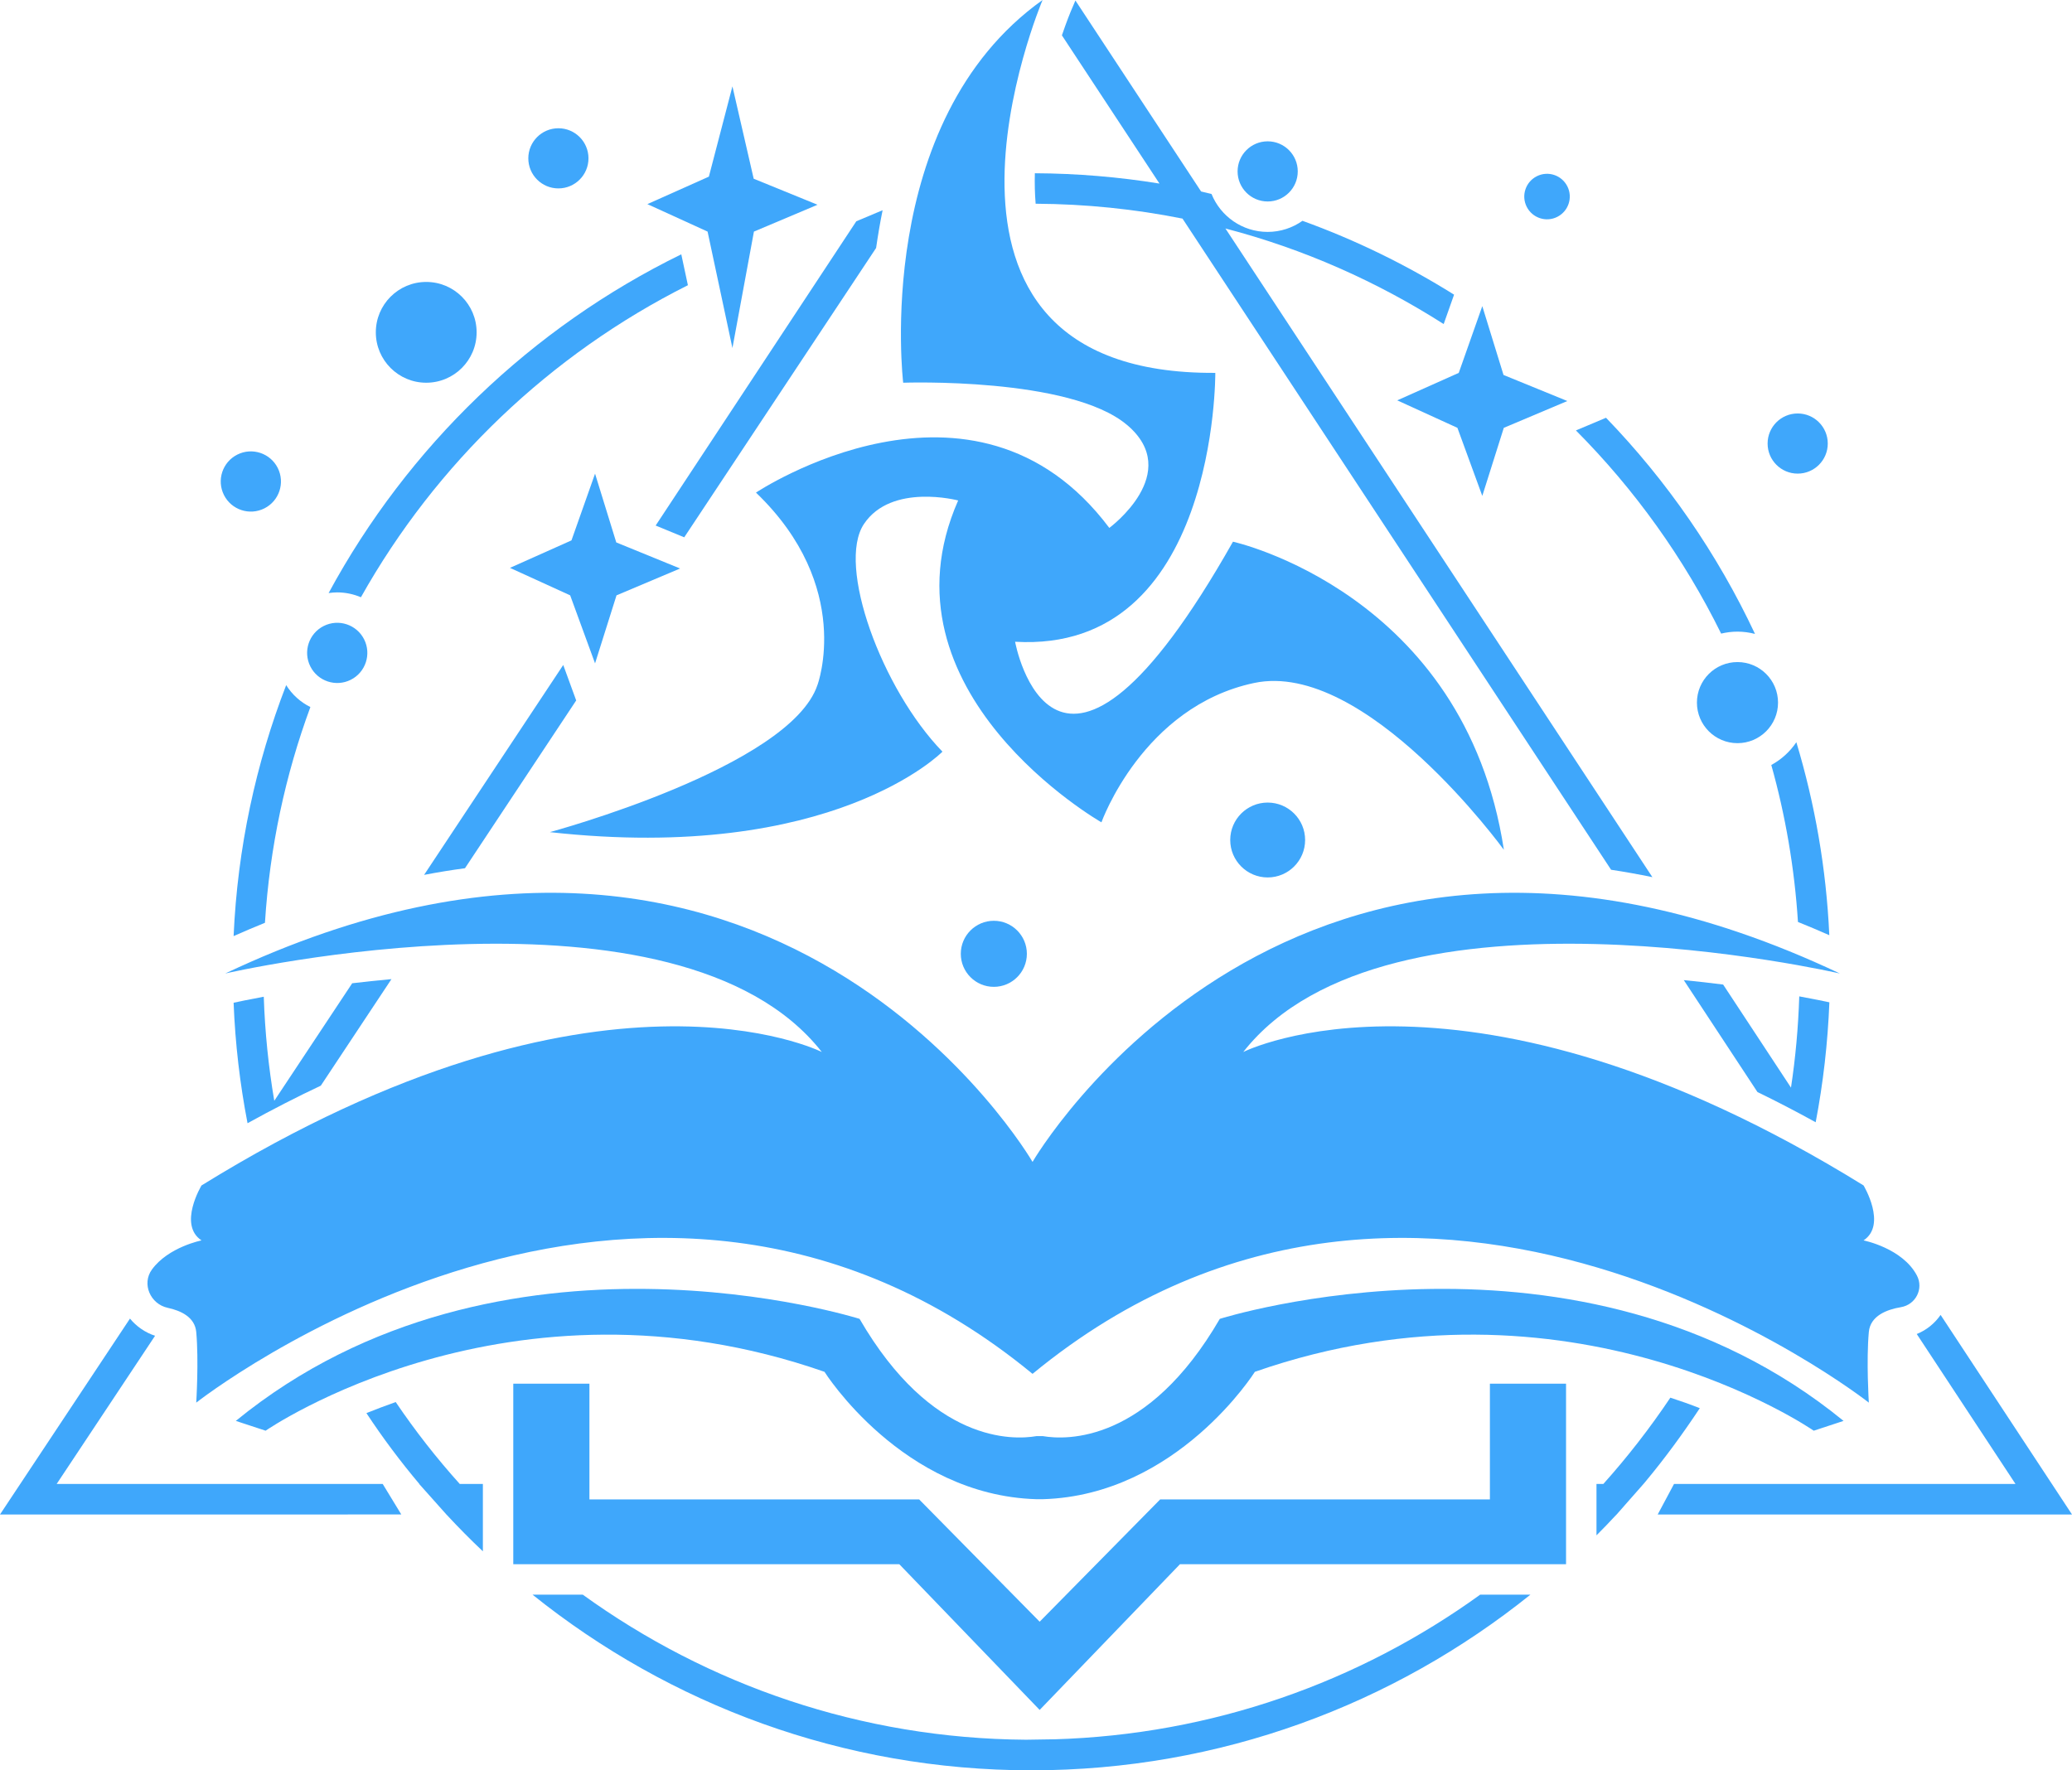 <?xml version="1.0" encoding="UTF-8"?>
<svg id="Layer_1" data-name="Layer 1" xmlns="http://www.w3.org/2000/svg" viewBox="0 0 526.24 449.69">
  <defs>
    <style>
      .cls-1 {
        fill: #3fa7fb;
      }
    </style>
  </defs>
  <circle class="cls-1" cx="108.25" cy="84.42" r="12.8"/>
  <circle class="cls-1" cx="141.82" cy="40.22" r="7.64"/>
  <circle class="cls-1" cx="321.96" cy="43.54" r="7.64"/>
  <circle class="cls-1" cx="456.57" cy="112.67" r="7.64"/>
  <circle class="cls-1" cx="441.28" cy="178.48" r="10.3"/>
  <path class="cls-1" d="m312.45,213.38c0,5.25,4.26,9.51,9.51,9.51s9.51-4.26,9.51-9.51-4.26-9.51-9.51-9.51-9.51,4.26-9.51,9.51Z"/>
  <path class="cls-1" d="m252.41,233.9c-4.63,0-8.39,3.76-8.39,8.39s3.76,8.39,8.39,8.39,8.39-3.76,8.39-8.39-3.76-8.39-8.39-8.39Z"/>
  <path class="cls-1" d="m67.15,129.14c3.77-1.9,5.29-6.5,3.39-10.27-1.9-3.77-6.5-5.29-10.27-3.39-3.77,1.9-5.29,6.49-3.39,10.27,1.9,3.77,6.49,5.29,10.27,3.39Z"/>
  <path class="cls-1" d="m395.51,55.09c2.85-1.44,4-4.91,2.56-7.76-1.44-2.85-4.91-4-7.76-2.56-2.85,1.44-4,4.91-2.56,7.76,1.44,2.85,4.91,4,7.76,2.56Z"/>
  <path class="cls-1" d="m89.09,172.68c3.77-1.9,5.29-6.5,3.39-10.27-1.9-3.77-6.5-5.29-10.27-3.39-3.77,1.9-5.29,6.49-3.39,10.27,1.9,3.77,6.5,5.29,10.27,3.39Z"/>
  <polygon class="cls-1" points="151.13 168.51 156.58 151.23 172.73 144.41 156.52 137.79 151.13 120.32 145.14 137.27 129.52 144.25 144.81 151.23 151.13 168.51"/>
  <polygon class="cls-1" points="370.15 108.68 376.47 125.97 381.93 108.68 398.07 101.87 381.86 95.25 376.47 77.77 370.49 94.72 354.87 101.7 370.15 108.68"/>
  <polygon class="cls-1" points="186.02 88.41 191.48 58.83 207.63 52.01 191.42 45.4 186.02 21.94 180.04 44.87 164.42 51.85 179.71 58.83 186.02 88.41"/>
  <path class="cls-1" d="m286.23,107.93c14.46,12.22-4.49,26.17-4.49,26.17-34.4-45.87-89.74-8.97-89.74-8.97,24.93,23.93,15.62,48.86,15.62,48.86-6.98,20.94-67.97,37.39-67.97,37.39,71.96,7.98,99.71-20.44,99.71-20.44-15.45-15.95-26.92-47.36-19.94-57.83,6.98-10.47,23.93-5.98,23.93-5.98-21.44,48.72,36.39,81.76,36.39,81.76,0,0,10.47-29.41,38.79-35.4,28.32-5.98,63.42,42.38,63.42,42.38-9.97-65.31-68.8-78.27-68.8-78.27-45.37,80.27-55.34,25.42-55.34,25.42,51.35,2.99,50.85-68.3,50.85-68.3-84.25.5-43.87-94.72-43.87-94.72-43.37,30.91-35.4,97.22-35.4,97.22,0,0,42.38-1.5,56.84,10.72Z"/>
  <path class="cls-1" d="m42.61,332.22c3.35.72,6.88,2.37,7.23,6.13.67,7.31,0,17.95,0,17.95,0,0,113.06-89.07,212.4-7.31,99.34-81.76,212.4,7.31,212.4,7.31,0,0-.67-10.64,0-17.95.38-4.11,4.56-5.7,8.15-6.3,3.76-.63,5.82-4.68,4.06-8.04-3.65-6.96-13.55-8.92-13.55-8.92,6.02-3.99,0-13.96,0-13.96-101.01-62.48-157.54-33.9-157.54-33.9,36.46-46.53,151.52-19.94,151.52-19.94-139.15-65.81-205.04,47.86-205.04,47.86,0,0-65.89-113.67-205.04-47.86,0,0,115.06-26.59,151.52,19.94,0,0-56.53-28.58-157.54,33.9,0,0-6.02,9.97,0,13.96,0,0-8.42,1.67-12.59,7.39-2.66,3.65-.4,8.8,4.03,9.74Z"/>
  <path class="cls-1" d="m264.88,364.81h-1.67c-5.92,1.01-26.55,1.85-44.9-29.79,0,0-91.32-28.92-158.42,25.92l7.57,2.49s61.89-42.87,141.94-14.96c0,0,19.69,31.35,53.82,32.36h1.67c34.12-1.01,53.82-32.36,53.82-32.36,80.05-27.92,141.94,14.96,141.94,14.96l7.57-2.49c-67.1-54.84-158.42-25.92-158.42-25.92-18.36,31.63-38.98,30.8-44.9,29.79Z"/>
  <path class="cls-1" d="m449.87,194.33c3.59,12.81,5.89,26.15,6.77,39.87,2.65,1.07,5.3,2.18,7.96,3.36-.77-16.97-3.66-33.38-8.37-49.02-1.62,2.4-3.81,4.4-6.37,5.79Z"/>
  <path class="cls-1" d="m441.28,160.45c1.54,0,3.02.21,4.45.58-9.56-20.37-22.39-38.91-37.84-54.91l-7.64,3.22c14.93,15.01,27.43,32.43,36.88,51.61,1.34-.32,2.72-.5,4.16-.5Z"/>
  <path class="cls-1" d="m262.83,44.01c-.07,2.59-.01,5.18.2,7.74,12.76.07,25.23,1.37,37.3,3.78l108.85,165.41c3.48.52,6.97,1.15,10.49,1.88l-108.44-164.78c19.89,5.19,38.53,13.49,55.43,24.28l2.64-7.47c-12.05-7.54-24.94-13.86-38.5-18.76-2.51,1.77-5.55,2.82-8.85,2.82-6.44,0-11.97-3.99-14.25-9.63-.89-.21-1.76-.44-2.65-.64L273.13.13l-1.23,2.89c-.04.1-.96,2.31-2.2,5.96l24.78,37.65c-10.32-1.67-20.88-2.57-31.65-2.62Z"/>
  <path class="cls-1" d="m431.71,357.71c-4.28,6.46-8.87,12.74-13.81,18.67l-.49.58-6.82,7.75-.31.31c-1.56,1.69-3.16,3.34-4.81,4.99v-13.05h1.74c6.15-6.86,11.85-14.21,17.02-21.92,2.63.85,5.12,1.74,7.48,2.67Z"/>
  <path class="cls-1" d="m526.24,384.71h-105.22l4.14-7.75h86.73l-25.08-38.09c2.45-.98,4.54-2.67,6.06-4.85l33.37,50.69Z"/>
  <path class="cls-1" d="m118.1,220.54l28.24-42.61-3.29-9.01-35.34,53.32c3.49-.67,6.95-1.23,10.39-1.69Z"/>
  <path class="cls-1" d="m437.64,250.1c-3.16-.4-6.51-.79-10-1.13l18.71,28.43c4.81,2.34,9.74,4.89,14.79,7.68,1.9-9.92,3.07-20.1,3.48-30.47-1.3-.28-3.95-.83-7.65-1.51-.25,7.85-.95,15.59-2.1,23.18l-17.23-26.18Z"/>
  <path class="cls-1" d="m99.42,248.72c-3.46.32-6.8.67-9.97,1.05l-19.79,29.86c-1.47-8.64-2.37-17.46-2.67-26.44-4,.74-6.69,1.32-7.66,1.53.41,10.42,1.61,20.63,3.54,30.6,6.4-3.53,12.6-6.71,18.61-9.54l17.94-27.06Z"/>
  <path class="cls-1" d="m267.6,441.82l-7,.11c-41.99-.29-80.85-13.93-112.59-36.85h-12.76c34.74,27.89,78.81,44.62,126.72,44.62s91.98-16.72,126.72-44.62h-12.76c-30.66,22.15-67.97,35.59-108.33,36.75Z"/>
  <path class="cls-1" d="m97.2,376.96l4.72,7.75H0l33.01-49.76c1.65,2.01,3.83,3.52,6.37,4.37l-24.99,37.64h82.81Z"/>
  <path class="cls-1" d="m122.64,376.96v17.11c-3.16-2.98-6.24-6.1-9.18-9.27l-.09-.09-6.91-7.75h.05c-4.81-5.7-9.31-11.72-13.45-18,2.32-.94,4.81-1.87,7.44-2.81,4.94,7.31,10.38,14.26,16.26,20.8h5.88Z"/>
  <path class="cls-1" d="m224.16,53.41c-.67,3.3-1.2,6.46-1.65,9.58l-48.73,73.5-7.26-2.99,50.96-77.29,6.68-2.81Z"/>
  <path class="cls-1" d="m67.29,234.42c1.21-19.15,5.17-37.55,11.54-54.81-2.49-1.24-4.62-3.14-6.15-5.57-7.7,19.94-12.36,41.37-13.35,63.75,2.66-1.19,5.32-2.3,7.96-3.38Z"/>
  <path class="cls-1" d="m91.67,151.71c19.09-34.01,48.09-61.71,83.04-79.26l-1.68-7.85c-38.07,18.64-69.45,48.87-89.57,86.05.72-.1,1.45-.17,2.17-.17,2.12,0,4.16.44,6.03,1.23Z"/>
  <polygon class="cls-1" points="378.4 380.89 294.65 380.89 264.05 411.95 233.45 380.89 149.7 380.89 149.7 351.48 130.36 351.48 130.36 397.34 228.4 397.34 264.05 434.36 299.69 397.34 397.74 397.34 397.74 351.48 378.4 351.48 378.4 380.89"/>
</svg>